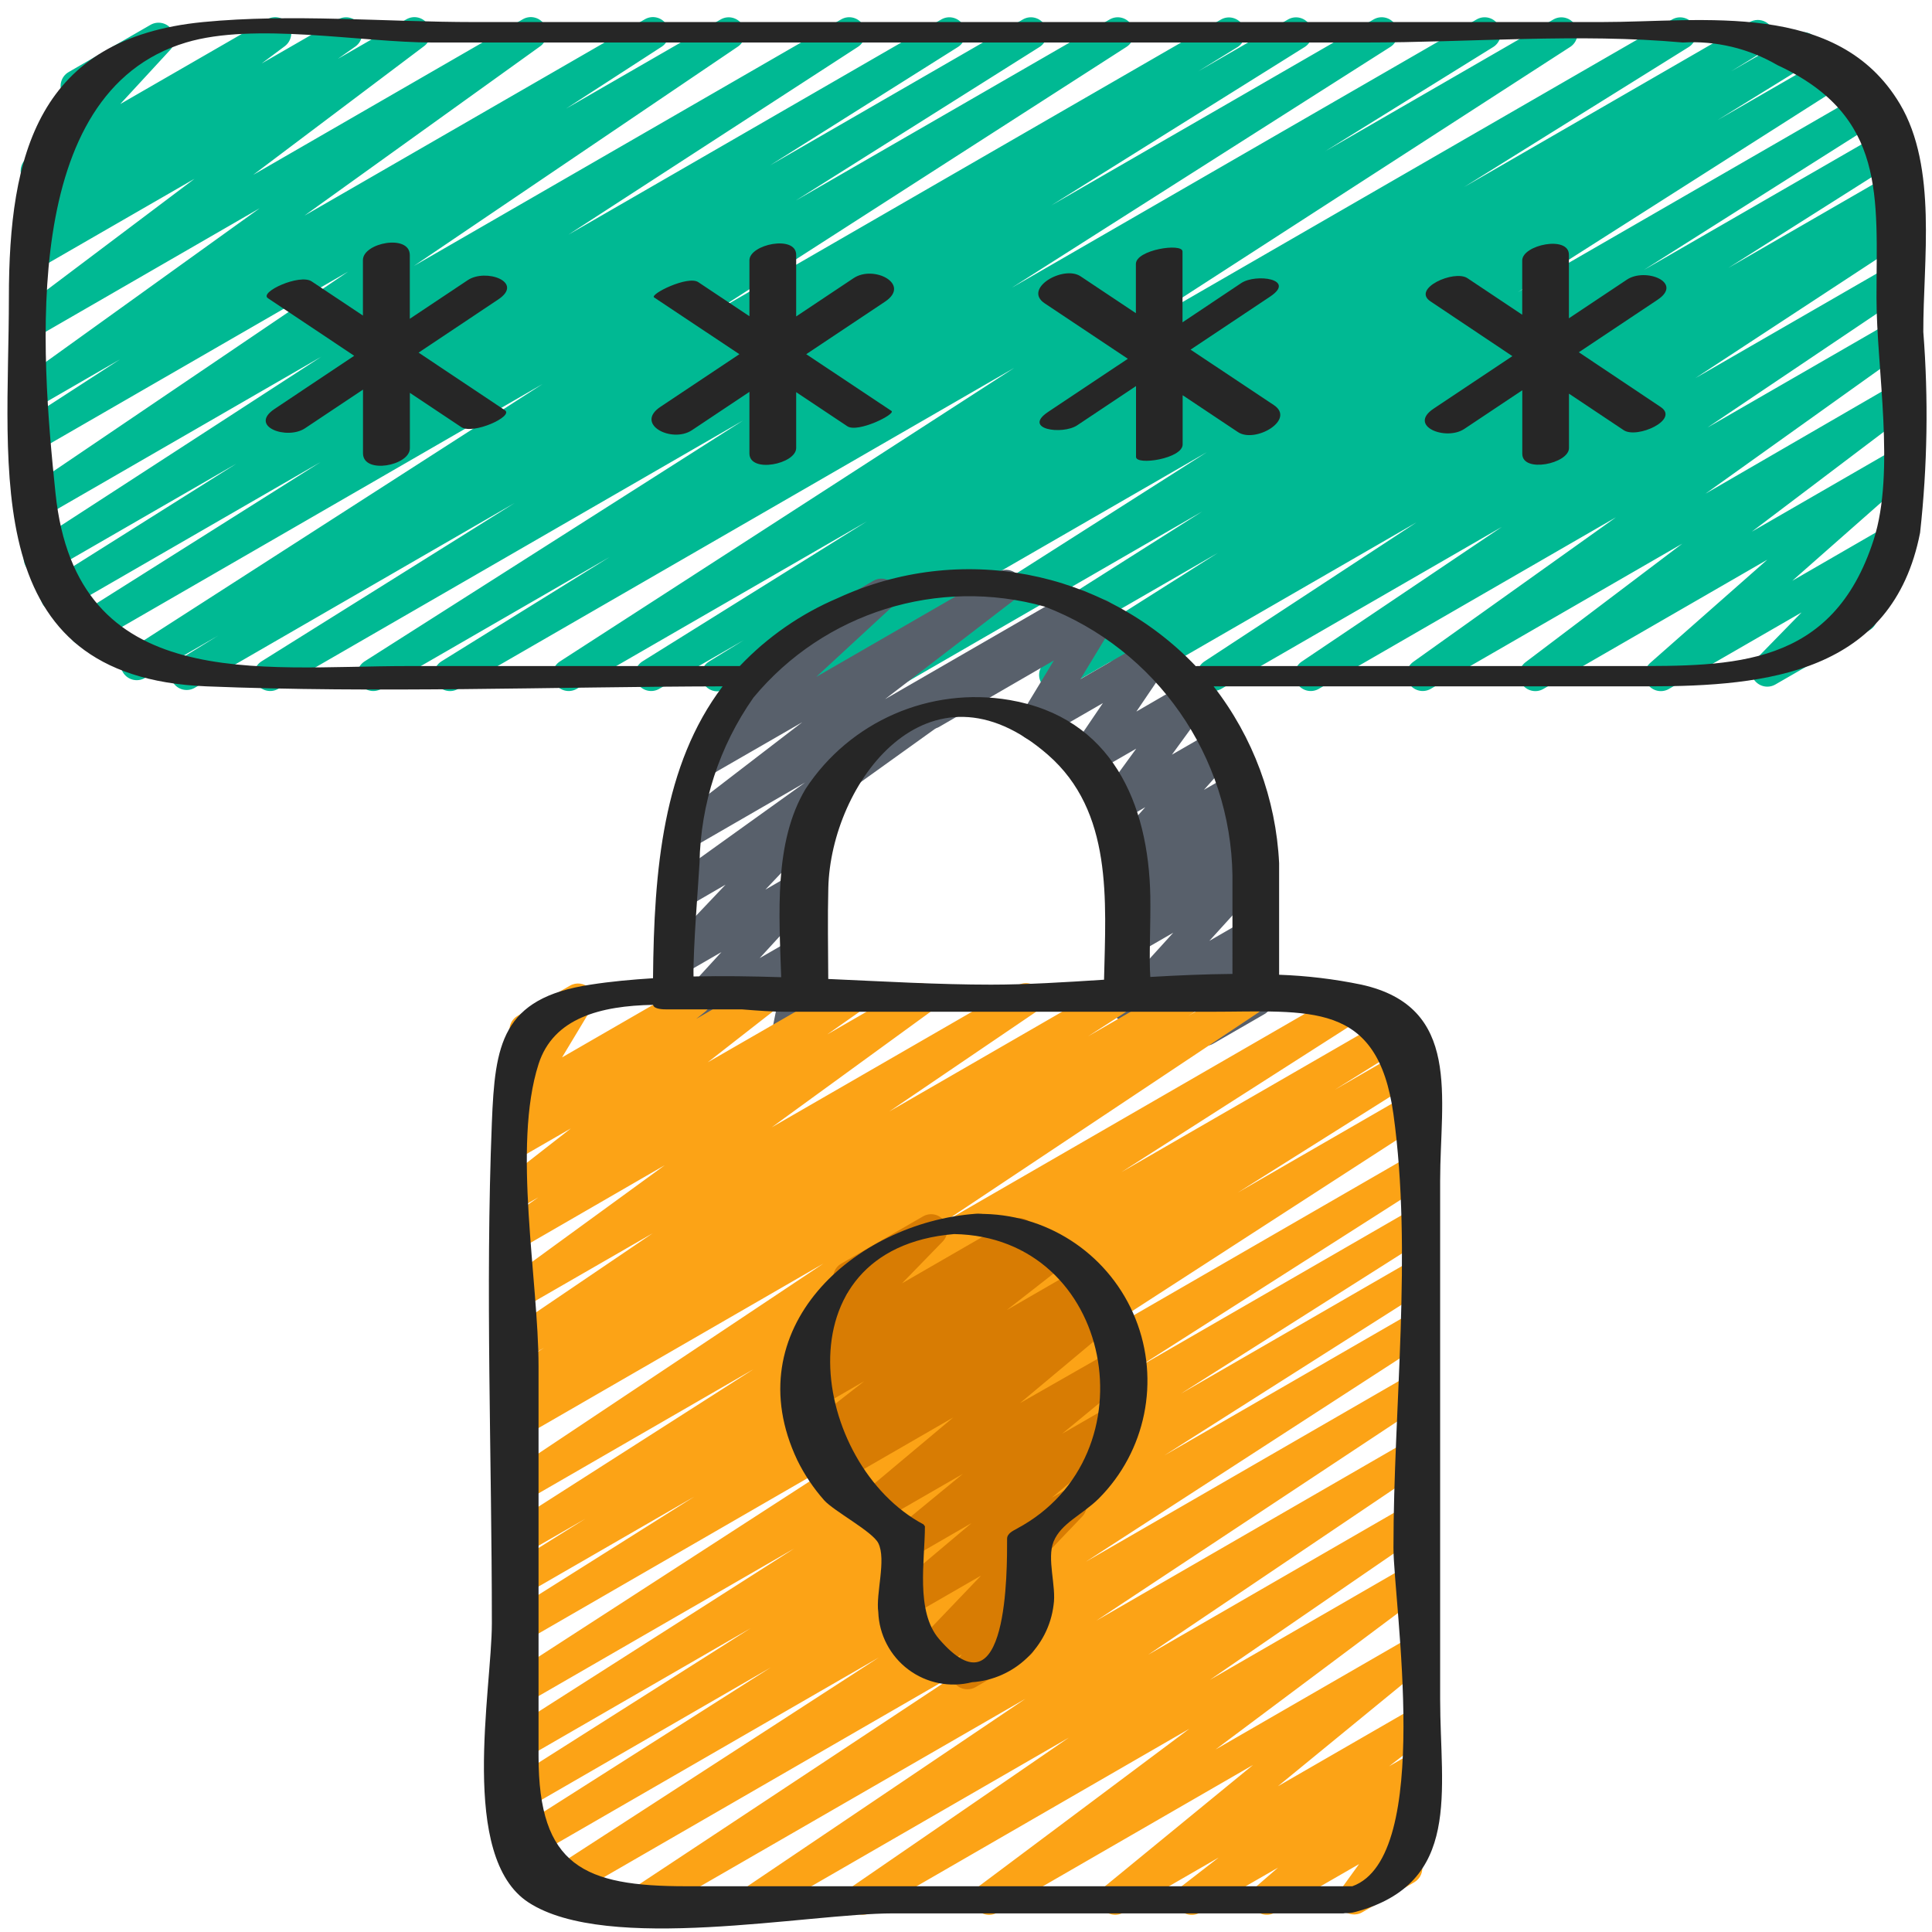 <svg height="512" viewBox="0 0 60 60" width="512" xmlns="http://www.w3.org/2000/svg"><g id="025---Private-Password" fill="none"><path id="Path" d="m22.279 21.471c-.224-0-.42-.149-.48-.364-.061-.215.029-.445.219-.562l1.088-.669-2.646 1.524c-.235.127-.529.047-.667-.182-.138-.229-.071-.526.152-.674l6.981-4.354-9.026 5.21c-.234.127-.526.048-.665-.179-.139-.227-.076-.523.144-.673l14.121-9.124-17.283 9.976c-.236.13-.532.05-.67-.181-.138-.231-.069-.529.156-.676l5.228-3.243-7.1 4.1c-.234.127-.527.048-.666-.18-.138-.228-.073-.524.148-.674l11.762-7.486-14.446 8.34c-.235.127-.529.047-.667-.182-.138-.229-.071-.526.152-.674l7.87-4.923-9.949 5.747c-.236.128-.53.047-.668-.183-.137-.23-.069-.528.156-.675l1.254-.771-2.277 1.316c-.235.138-.538.062-.68-.171-.142-.233-.071-.537.16-.683l12.873-8.276-13.984 8.075c-.235.125-.526.045-.664-.183s-.073-.523.148-.672l7.6-4.793-7.938 4.582c-.153.092-.343.096-.5.01-.156-.086-.255-.249-.259-.428-.004-.179.088-.346.241-.438l5.844-3.678-5.842 3.371c-.236.144-.543.07-.688-.166s-.07-.543.166-.688l9-5.838-8.698 5.02c-.233.133-.529.058-.671-.169-.142-.227-.08-.526.141-.678l10.062-6.816-9.532 5.5c-.234.131-.53.054-.67-.175-.14-.229-.075-.527.148-.677l2.968-1.923-2.446 1.413c-.231.134-.526.063-.671-.161-.145-.224-.088-.522.129-.678l7.327-5.267-6.786 3.917c-.229.128-.517.058-.662-.16-.145-.219-.096-.512.112-.672l5.312-4-4.762 2.746c-.231.131-.525.058-.668-.166s-.085-.521.131-.676l.552-.388-.015.008c-.229.129-.519.059-.663-.16-.145-.219-.095-.513.114-.673l.718-.536-.056.032c-.214.123-.485.071-.639-.121-.154-.192-.145-.468.021-.65l1.66-1.8c-.195.014-.381-.082-.484-.248-.138-.239-.056-.545.183-.683l2.545-1.468c.214-.121.484-.069.637.122.154.192.145.467-.02.649l-1.56 1.691 4.565-2.633c.229-.129.519-.059.663.16.145.219.095.513-.114.673l-.722.539 2.38-1.372c.231-.127.52-.053.662.169.142.222.087.516-.125.672l-.551.388 2.13-1.229c.229-.131.52-.062.665.158.146.22.095.515-.114.674l-5.311 4 8.372-4.832c.231-.134.526-.063.671.161.145.224.088.522-.129.678l-7.324 5.261 10.574-6.1c.235-.136.535-.061.677.171.142.231.073.534-.154.681l-2.97 1.923 4.811-2.775c.232-.127.523-.051.664.173.141.224.082.52-.134.673l-10.067 6.815 13.276-7.661c.234-.131.53-.054.67.175.14.229.075.527-.148.677l-9 5.838 11.591-6.69c.235-.129.53-.05.669.179.139.229.072.528-.152.676l-5.844 3.681 7.86-4.536c.235-.129.53-.05.669.179.139.229.072.528-.152.676l-7.581 4.776 9.76-5.631c.234-.129.529-.051.668.178.139.228.074.526-.148.675l-12.874 8.275 15.815-9.128c.235-.124.527-.042.663.186s.069.524-.152.672l-1.239.762 2.807-1.62c.235-.127.529-.047.667.182.138.229.071.526-.152.674l-7.877 4.924 10.017-5.78c.235-.131.532-.053.671.177.14.23.072.529-.152.677l-11.763 7.483 14.444-8.337c.236-.13.532-.05.67.181.138.231.069.529-.156.676l-5.228 3.243 7.1-4.1c.234-.127.526-.048.665.179.139.227.076.523-.144.673l-14.119 9.124 17.285-9.976c.235-.127.529-.047.667.182.138.229.071.526-.152.674l-6.989 4.356 8.869-5.121c.153-.091.344-.094.5-.007.156.087.254.251.256.429.002.179-.091.345-.244.436l-1.085.667 1.984-1.146c.237-.142.544-.064.686.173s.064.544-.173.686l-2.915 1.8 3.5-2.017c.234-.127.527-.048.666.18.138.228.073.524-.148.674l-10.224 6.51 10.747-6.2c.153-.092.343-.096.5-.01.156.086.255.249.259.428.004.179-.088.346-.241.438l-7.353 4.654 7.433-4.287c.232-.115.514-.034.649.188.135.222.078.509-.131.663l-5.327 3.373 5.024-2.9c.235-.127.529-.047.667.182.138.229.071.526-.152.674l-.386.242c.24-.077.5.037.606.265.106.229.025.501-.188.635l-6.593 4.323 6.069-3.5c.233-.135.532-.061.675.168.143.229.078.53-.146.68l-6.224 4.188 5.7-3.287c.231-.132.525-.06.668.164.144.224.087.521-.128.676l-6.3 4.5 5.756-3.334c.228-.127.516-.057.66.16.144.218.097.51-.109.671l-4.867 3.682 4.316-2.491c.222-.127.504-.065.653.142.149.207.118.494-.072.665l-3.64 3.209 2.938-1.698c.216-.123.49-.069.643.128.153.197.137.475-.036.654l-1.494 1.529c.24-.046.477.088.562.317.085.229-.007.485-.218.607l-2.922 1.685c-.216.125-.491.071-.645-.126-.153-.197-.138-.477.037-.656l1.422-1.456-4.123 2.378c-.222.127-.504.065-.653-.142-.149-.207-.118-.494.072-.665l3.64-3.209-6.958 4.016c-.228.13-.518.061-.664-.158-.145-.219-.097-.513.112-.673l4.87-3.683-7.821 4.514c-.23.127-.52.054-.662-.167s-.089-.515.122-.672l6.3-4.493-9.236 5.332c-.233.129-.525.053-.666-.173s-.081-.522.137-.674l6.223-4.188-8.723 5.035c-.233.127-.525.049-.665-.177-.139-.226-.078-.522.141-.673l6.594-4.324-8.965 5.174c-.235.124-.525.043-.662-.185-.137-.228-.072-.522.148-.671l.076-.048-1.567.9c-.235.135-.535.057-.676-.175-.141-.232-.071-.534.158-.68l5.322-3.369-7.323 4.228c-.235.136-.537.06-.678-.173-.141-.233-.07-.536.16-.682l7.357-4.66-9.551 5.515c-.234.127-.527.048-.666-.18-.138-.228-.073-.524.148-.674l10.208-6.5-12.746 7.354c-.236.128-.53.047-.668-.183-.137-.23-.069-.528.156-.675l2.912-1.8-4.6 2.657c-.076.046-.164.071-.253.072z" fill="#00b993"/><path id="Path" d="m37.422 32.481c-.175 0-.337-.091-.427-.24-.091-.149-.097-.335-.017-.49l.772-1.487-2.47 1.425c-.213.121-.483.07-.637-.12-.154-.191-.147-.465.017-.648l1.776-1.954-1.156.667c-.221.127-.502.068-.653-.137-.151-.206-.123-.493.066-.665l.454-.415c-.193.044-.393-.027-.515-.183-.153-.2-.133-.482.046-.659l.792-.784-.269.154c-.212.12-.48.07-.634-.119-.154-.189-.149-.461.011-.645l.989-1.113-.727.42c-.204.116-.462.075-.62-.1s-.171-.436-.033-.627l1.1-1.511-1.391.8c-.202.116-.457.077-.615-.093-.158-.171-.178-.428-.048-.621l1.018-1.5-1.889 1.09c-.198.114-.447.08-.607-.083-.16-.163-.19-.414-.071-.61l1.047-1.724-3.575 2.071c-.237.124-.531.039-.665-.193-.134-.232-.061-.528.165-.672l5.267-3.041c.198-.114.447-.08.607.083.16.163.189.414.071.609l-1.047 1.725 2.092-1.207c.202-.116.457-.077.615.093.158.171.178.428.048.621l-1.018 1.5 1.551-.9c.205-.117.463-.076.621.1.158.176.171.437.032.628l-1.1 1.511 1.361-.785c.212-.121.481-.071.636.118.154.19.149.463-.013.647l-.989 1.112.932-.538c.217-.122.492-.066.643.133.151.198.133.478-.043.655l-.791.784.423-.244c.22-.123.497-.062.647.141s.124.486-.06.659l-.39.357c.216-.101.473-.036.614.156.141.192.128.457-.032.633l-1.776 1.955 1.174-.678c.193-.116.439-.09.603.065.163.155.203.4.097.598l-.773 1.488.091-.051c.155-.099.352-.104.512-.015.16.09.259.26.256.443s-.105.351-.268.436l-1.572.907c-.077.045-.165.068-.255.067z" fill="#58606b"/><path id="Path" d="m24.493 32.474c-.15 0-.292-.067-.387-.184-.095-.116-.133-.269-.103-.416l.273-1.358-3 1.73c-.214.123-.485.072-.639-.12-.154-.192-.146-.468.02-.65l1.748-1.908-1.129.652c-.215.124-.489.072-.643-.124-.154-.195-.14-.474.031-.654l1.869-1.968-1.253.726c-.231.134-.526.063-.671-.161s-.088-.522.129-.678l4.267-3.061-3.6 2.08c-.228.128-.516.059-.661-.158-.145-.217-.099-.51.107-.671l4.064-3.122-2.949 1.7c-.22.126-.5.067-.651-.137-.151-.205-.124-.49.062-.663l2.572-2.376h-.009c-.226-0-.424-.152-.483-.371-.059-.219.037-.449.233-.562l3.435-1.983c.22-.126.5-.067.651.137.151.205.124.49-.062.663l-2.365 2.184 5.644-3.257c.228-.131.518-.063.664.155.146.218.098.513-.109.674l-4.063 3.121 5.763-3.327c.231-.134.526-.063.671.161s.088.522-.129.678l-8.1 5.81c.131.194.11.454-.052.624l-1.868 1.968.952-.55c.214-.124.486-.073.641.119.155.193.145.47-.022.652l-1.748 1.906 1.141-.658c.17-.099.382-.088.542.026.16.115.238.312.199.505l-.319 1.58c.186.063.319.228.338.424.02.196-.077.385-.247.483l-.505.291c-.076.044-.162.067-.249.068z" fill="#58606b"/><path id="Path" d="m23.525 59.471c-.219-.001-.413-.144-.477-.354s.016-.437.198-.56l8.6-5.8-11.518 6.643c-.233.129-.526.052-.667-.174-.14-.226-.078-.523.141-.675l10.198-6.745-12.714 7.34c-.235.134-.533.057-.674-.174-.141-.231-.073-.531.153-.679l10.522-6.815-10.915 6.3c-.235.131-.532.053-.671-.177-.14-.23-.072-.529.152-.677l8.086-5.141-7.659 4.424c-.234.124-.524.043-.661-.183-.137-.227-.074-.521.144-.671l7.555-4.791-7.038 4.063c-.234.127-.527.048-.666-.18-.138-.228-.073-.524.148-.674l8.907-5.683-8.389 4.843c-.235.134-.533.057-.674-.174-.141-.231-.073-.531.153-.679l11.341-7.339-10.821 6.249c-.235.125-.526.045-.664-.183-.137-.228-.073-.523.148-.672l5.8-3.654-5.288 3.052c-.236.13-.532.05-.67-.181-.138-.231-.069-.529.156-.676l2.424-1.511-1.91 1.1c-.235.131-.532.053-.671-.177-.14-.23-.072-.529.152-.677l7.644-4.886-7.123 4.113c-.234.133-.53.057-.672-.171s-.078-.528.145-.678l9.82-6.545-9.293 5.365c-.235.129-.53.05-.669-.179-.139-.229-.072-.528.152-.676l.412-.261c-.239.074-.496-.041-.601-.269s-.025-.497.186-.631l1.143-.736-.623.36c-.233.138-.534.065-.679-.165-.144-.23-.079-.533.148-.682l4.524-3.068-3.991 2.3c-.23.131-.522.06-.666-.162-.144-.222-.091-.518.122-.675l4.911-3.577-4.367 2.524c-.231.131-.525.058-.668-.166-.143-.224-.085-.521.131-.676l.976-.683-.439.253c-.228.133-.519.066-.667-.153s-.099-.514.11-.675l2.007-1.566-1.45.836c-.227.129-.514.063-.661-.153-.147-.216-.103-.508.1-.671l.413-.328c-.195.041-.395-.038-.51-.2-.115-.162-.123-.377-.02-.548l.927-1.542c-.243.109-.528.008-.65-.228s-.036-.527.195-.661l1.627-.938c.198-.115.448-.081.608.082.16.163.189.414.071.609l-.924 1.536 3.881-2.24c.227-.129.514-.063.661.153.147.216.103.508-.1.671l-.276.22 1.81-1.045c.227-.129.516-.061.662.155.146.217.1.509-.105.672l-2.008 1.567 4.149-2.391c.231-.127.52-.053.662.169.142.222.087.516-.125.672l-.977.685 2.644-1.526c.23-.131.522-.06.666.162.144.222.091.518-.122.675l-4.911 3.573 7.643-4.41c.233-.135.531-.062.674.166.143.228.08.528-.142.68l-4.526 3.074 6.791-3.92c.235-.134.533-.057.674.174.141.231.073.531-.153.679l-1.138.732 2.746-1.585c.235-.135.535-.057.676.175.141.232.071.534-.158.68l-.15.094 1.646-.949c.233-.127.524-.05.664.175.14.225.08.521-.137.673l-9.816 6.538 12.7-7.332c.235-.131.532-.053.671.177.14.23.072.529-.152.677l-7.65 4.892 8.53-4.923c.236-.136.538-.058.678.176.14.234.068.537-.163.681l-2.425 1.511 2.264-1.307c.236-.132.533-.053.673.178.139.231.07.531-.157.678l-5.79 3.644 5.281-3.048c.235-.134.533-.057.674.174.141.231.073.531-.153.679l-11.341 7.337 10.82-6.246c.234-.127.527-.048.666.18.138.228.073.524-.148.674l-8.914 5.688 8.4-4.848c.234-.124.524-.043.661.183.137.227.074.521-.144.671l-7.568 4.8 7.051-4.07c.234-.127.527-.048.666.18.138.228.073.524-.148.674l-8.083 5.134 7.562-4.365c.234-.127.526-.048.665.179.139.227.076.523-.144.673l-10.519 6.813 10-5.772c.234-.136.534-.061.676.169s.076.532-.15.681l-10.2 6.752 9.679-5.588c.233-.129.525-.053.666.173s.081.522-.137.674l-8.6 5.8 8.069-4.658c.232-.133.528-.059.671.167s.082.525-.138.678l-6.686 4.594 6.148-3.549c.229-.132.521-.063.667.158.146.221.094.517-.117.675l-6.521 4.878 5.971-3.446c.225-.126.509-.06.656.152.147.212.108.501-.09.667l-4.6 3.768 4.033-2.327c.228-.13.517-.062.663.156.146.218.099.511-.107.672l-1.137.88.581-.334c.223-.126.505-.063.653.145.148.208.116.495-.076.665l-.685.594.108-.062c.204-.118.463-.077.621.097.158.175.173.436.035.628l-.674.936c.22.014.405.17.456.385.05.215-.046.437-.237.547l-1.614.932c-.204.119-.464.079-.622-.096-.159-.175-.173-.437-.035-.629l.556-.771-2.619 1.509c-.223.126-.505.063-.653-.145-.148-.208-.116-.495.076-.665l.681-.59-2.429 1.4c-.228.133-.519.066-.667-.153s-.099-.514.11-.675l1.141-.884-2.965 1.712c-.225.128-.511.063-.658-.15-.147-.213-.108-.503.091-.669l4.6-3.769-7.948 4.588c-.229.132-.521.063-.667-.158-.146-.221-.094-.517.117-.675l6.52-4.878-9.892 5.711c-.232.128-.523.053-.664-.171s-.084-.519.131-.673l6.682-4.592-9.418 5.436c-.076.045-.162.07-.25.071z" fill="#fca316"/><path id="Path" d="m30.04 52.462c-.193 0-.369-.111-.452-.285-.083-.174-.058-.381.064-.531l.218-.267-.867.5c-.215.123-.488.07-.641-.125-.153-.195-.14-.473.03-.653l2.076-2.17-2.19 1.263c-.224.128-.509.064-.657-.147-.148-.211-.111-.501.085-.668l2.468-2.079-1.905 1.1c-.225.13-.512.066-.66-.148s-.109-.505.091-.67l2.2-1.808-2.7 1.556c-.224.129-.51.065-.658-.147-.148-.212-.11-.502.087-.669l2.971-2.491-3.545 2.046c-.23.134-.525.064-.671-.159-.145-.223-.09-.522.126-.678l.382-.277-.29.166c-.227.126-.512.057-.657-.158-.145-.215-.102-.505.1-.668l1.794-1.4-1.514.873c-.229.133-.521.065-.668-.155-.147-.22-.096-.516.115-.676l.479-.364c-.212.033-.421-.074-.52-.264-.099-.19-.065-.422.084-.577l1.509-1.559c-.216-.022-.393-.18-.438-.392-.046-.212.051-.429.238-.538l2.545-1.469c.216-.123.489-.069.642.127.153.196.139.474-.033.653l-1.264 1.3 3.39-1.957c.229-.133.521-.065.668.155.147.22.096.516-.115.676l-.267.2.811-.468c.227-.126.512-.057.657.158.145.215.102.505-.1.668l-1.793 1.4 2.25-1.3c.23-.13.521-.059.665.162s.092.516-.12.674l-.382.28.407-.236c.225-.132.513-.068.662.145.149.214.109.506-.091.672l-2.978 2.491 2.934-1.674c.225-.13.512-.066.66.148s.109.505-.091.67l-2.194 1.807 1.576-.91c.225-.133.514-.071.664.143s.11.507-.091.673l-2.469 2.08.33-.191c.216-.125.49-.071.644.124.154.196.14.475-.033.655l-2.074 2.168.187-.108c.209-.119.472-.073.628.11.156.183.159.451.009.638l-.524.646c.185.064.315.23.333.425s-.078.382-.247.48l-1.63.941c-.076.042-.163.064-.25.063z" fill="#d87c03"/><g id="Outer_Lines" fill="#262626"><path id="Shape" d="m59 3.223c-1.929-3.23-6.1-2.538-9.274-2.538h-35c-2.761 0-5.668-.268-8.42 0-5.12.5-6.03 4.09-6.03 8.565 0 5.361-.971 11.776 6.129 12.065 5.328.216 10.7.013 16.037 0-1.853 2.446-2.132 5.7-2.162 9.065-.659.042-1.311.1-1.946.2-2.763.42-2.962 1.861-3.059 4.286-.207 5.164 0 10.379 0 15.547 0 2.07-1.036 7.259 1.141 8.671 2.45 1.59 8.659.338 11.313.338h13.992c.013 0 .028-.006.042-.007.114.004.227-.01.337-.04 3.315-.9 2.625-3.757 2.625-6.6v-16.113c0-2.571.686-5.392-2.446-6.083-.841-.174-1.696-.277-2.555-.307v-3.466c-.097-1.996-.808-3.914-2.035-5.491h13.511c3.674 0 7.578-.414 8.43-4.771.229-2.071.262-4.159.1-6.237-.006-2.207.448-5.107-.73-7.084zm-33.276 24.354c.077-3.253 3.108-7.372 6.819-4.137 2.022 1.764 1.8 4.513 1.744 6.986-1.223.079-2.416.153-3.508.153-1.625 0-3.335-.1-5.057-.176-.004-.942-.022-1.885.002-2.826zm17.551 7.03c.595 4.3 0 9.111 0 13.453 0 1.709 1.255 9.613-1.277 10.519h-20.69c-3.164 0-4.583-.623-4.583-4.036v-12.113c0-2.667-.82-6.825 0-9.383.461-1.44 1.934-1.81 3.558-1.841.02.141.339.141.418.141h2.342c.5.04.959.074 1.353.074h13.187c3.094 0 5.201-.364 5.692 3.186zm-5-4.361c-.844.007-1.7.044-2.551.094-.044-.543.014-1.671 0-2.5-.05-2.89-1.2-5.557-4.368-6.1-2.474-.423-4.962.661-6.338 2.76-.992 1.657-.82 3.9-.758 5.848-.913-.03-1.823-.043-2.722-.023-.018-.841.158-2.986.186-3.518.033-1.844.616-3.635 1.676-5.144 2.193-2.645 5.738-3.752 9.047-2.824 3.467 1.333 5.775 4.641 5.828 8.355zm19.915-13.488c-1.277 3.978-4.38 3.927-7.631 3.927h-13.394c-.009.001-.018.003-.027.005-2.873-3.011-7.344-3.861-11.122-2.115-1.148.487-2.183 1.206-3.042 2.11h-10.32c-4.623 0-10.278.885-10.93-5.365-.456-4.383-1.133-12.448 4.054-14 2.123-.638 5.448 0 7.639 0h28.983c3.24 0 6.633-.293 9.862 0 1.025-.06 2.046.183 2.933.7 3.405 1.58 3.081 4.104 3.081 7.23 0 2.184.593 5.392-.086 7.508z"/><path id="Shape" d="m30.576 37.7c-.014-.001-.027-.001-.041 0-.024 0-.046-.006-.07-.006h-.021c-.045-.004-.09-.004-.135 0-3.786.278-7.477 3.581-5.548 7.653.221.451.502.87.835 1.246.3.336 1.5.97 1.68 1.33.257.514-.082 1.563 0 2.143.026.705.37 1.361.935 1.784s1.291.567 1.975.393c1.311-.089 2.374-1.096 2.534-2.4.091-.584-.217-1.431 0-1.968.235-.572.882-.824 1.4-1.333 1.465-1.467 1.914-3.665 1.143-5.589-.771-1.924-2.615-3.203-4.687-3.253zm1 9.778c-.121.064-.3.149-.3.309 0 .943.041 5.614-2.112 3.114-.737-.856-.44-2.441-.44-3.5l-.043-.059c-3.5-1.861-4.55-8.561.951-9.017 4.968.087 6.205 6.886 1.945 9.15z"/><path id="Path" d="m14.527 8.7-1.8 1.2v-1.977c0-.664-1.456-.387-1.456.154v1.723l-1.592-1.061c-.37-.247-1.641.334-1.358.522l2.679 1.788-2.473 1.651c-.816.544.387.974.946.6l1.8-1.2v1.976c0 .664 1.456.387 1.456-.154v-1.722l1.593 1.062c.37.247 1.641-.334 1.358-.522l-2.68-1.789 2.473-1.651c.816-.543-.387-.973-.946-.6z"/><path id="Path" d="m26.511 8.637-1.785 1.19v-1.912c0-.626-1.452-.331-1.452.17v1.736l-1.589-1.059c-.323-.215-1.518.377-1.37.476l2.647 1.762-2.451 1.634c-.813.542.354 1.141.978.726l1.785-1.19v1.912c0 .626 1.452.331 1.452-.17v-1.733l1.589 1.059c.323.215 1.518-.378 1.37-.476l-2.647-1.762 2.451-1.634c.811-.545-.354-1.144-.978-.729z"/><path id="Path" d="m36.974 10.858 2.474-1.649c.813-.542-.44-.722-.9-.418l-1.824 1.219v-2.2c0-.273-1.448-.057-1.448.388v1.528l-1.718-1.145c-.534-.356-1.8.381-1.116.838l2.584 1.723-2.474 1.649c-.813.542.44.722.9.418l1.828-1.219v2.2c0 .273 1.448.056 1.448-.388v-1.528l1.718 1.145c.534.356 1.8-.381 1.116-.838z"/><path id="Path" d="m50.524 8.685-1.8 1.2v-1.974c0-.609-1.45-.306-1.45.178v1.685l-1.7-1.134c-.411-.274-1.743.324-1.148.72l2.542 1.7-2.444 1.63c-.816.543.379 1.013.952.63l1.8-1.2v1.973c0 .609 1.45.306 1.45-.178v-1.689l1.7 1.134c.411.274 1.743-.324 1.148-.72l-2.542-1.7 2.444-1.63c.816-.539-.376-1.01-.952-.625z"/></g></g></svg>